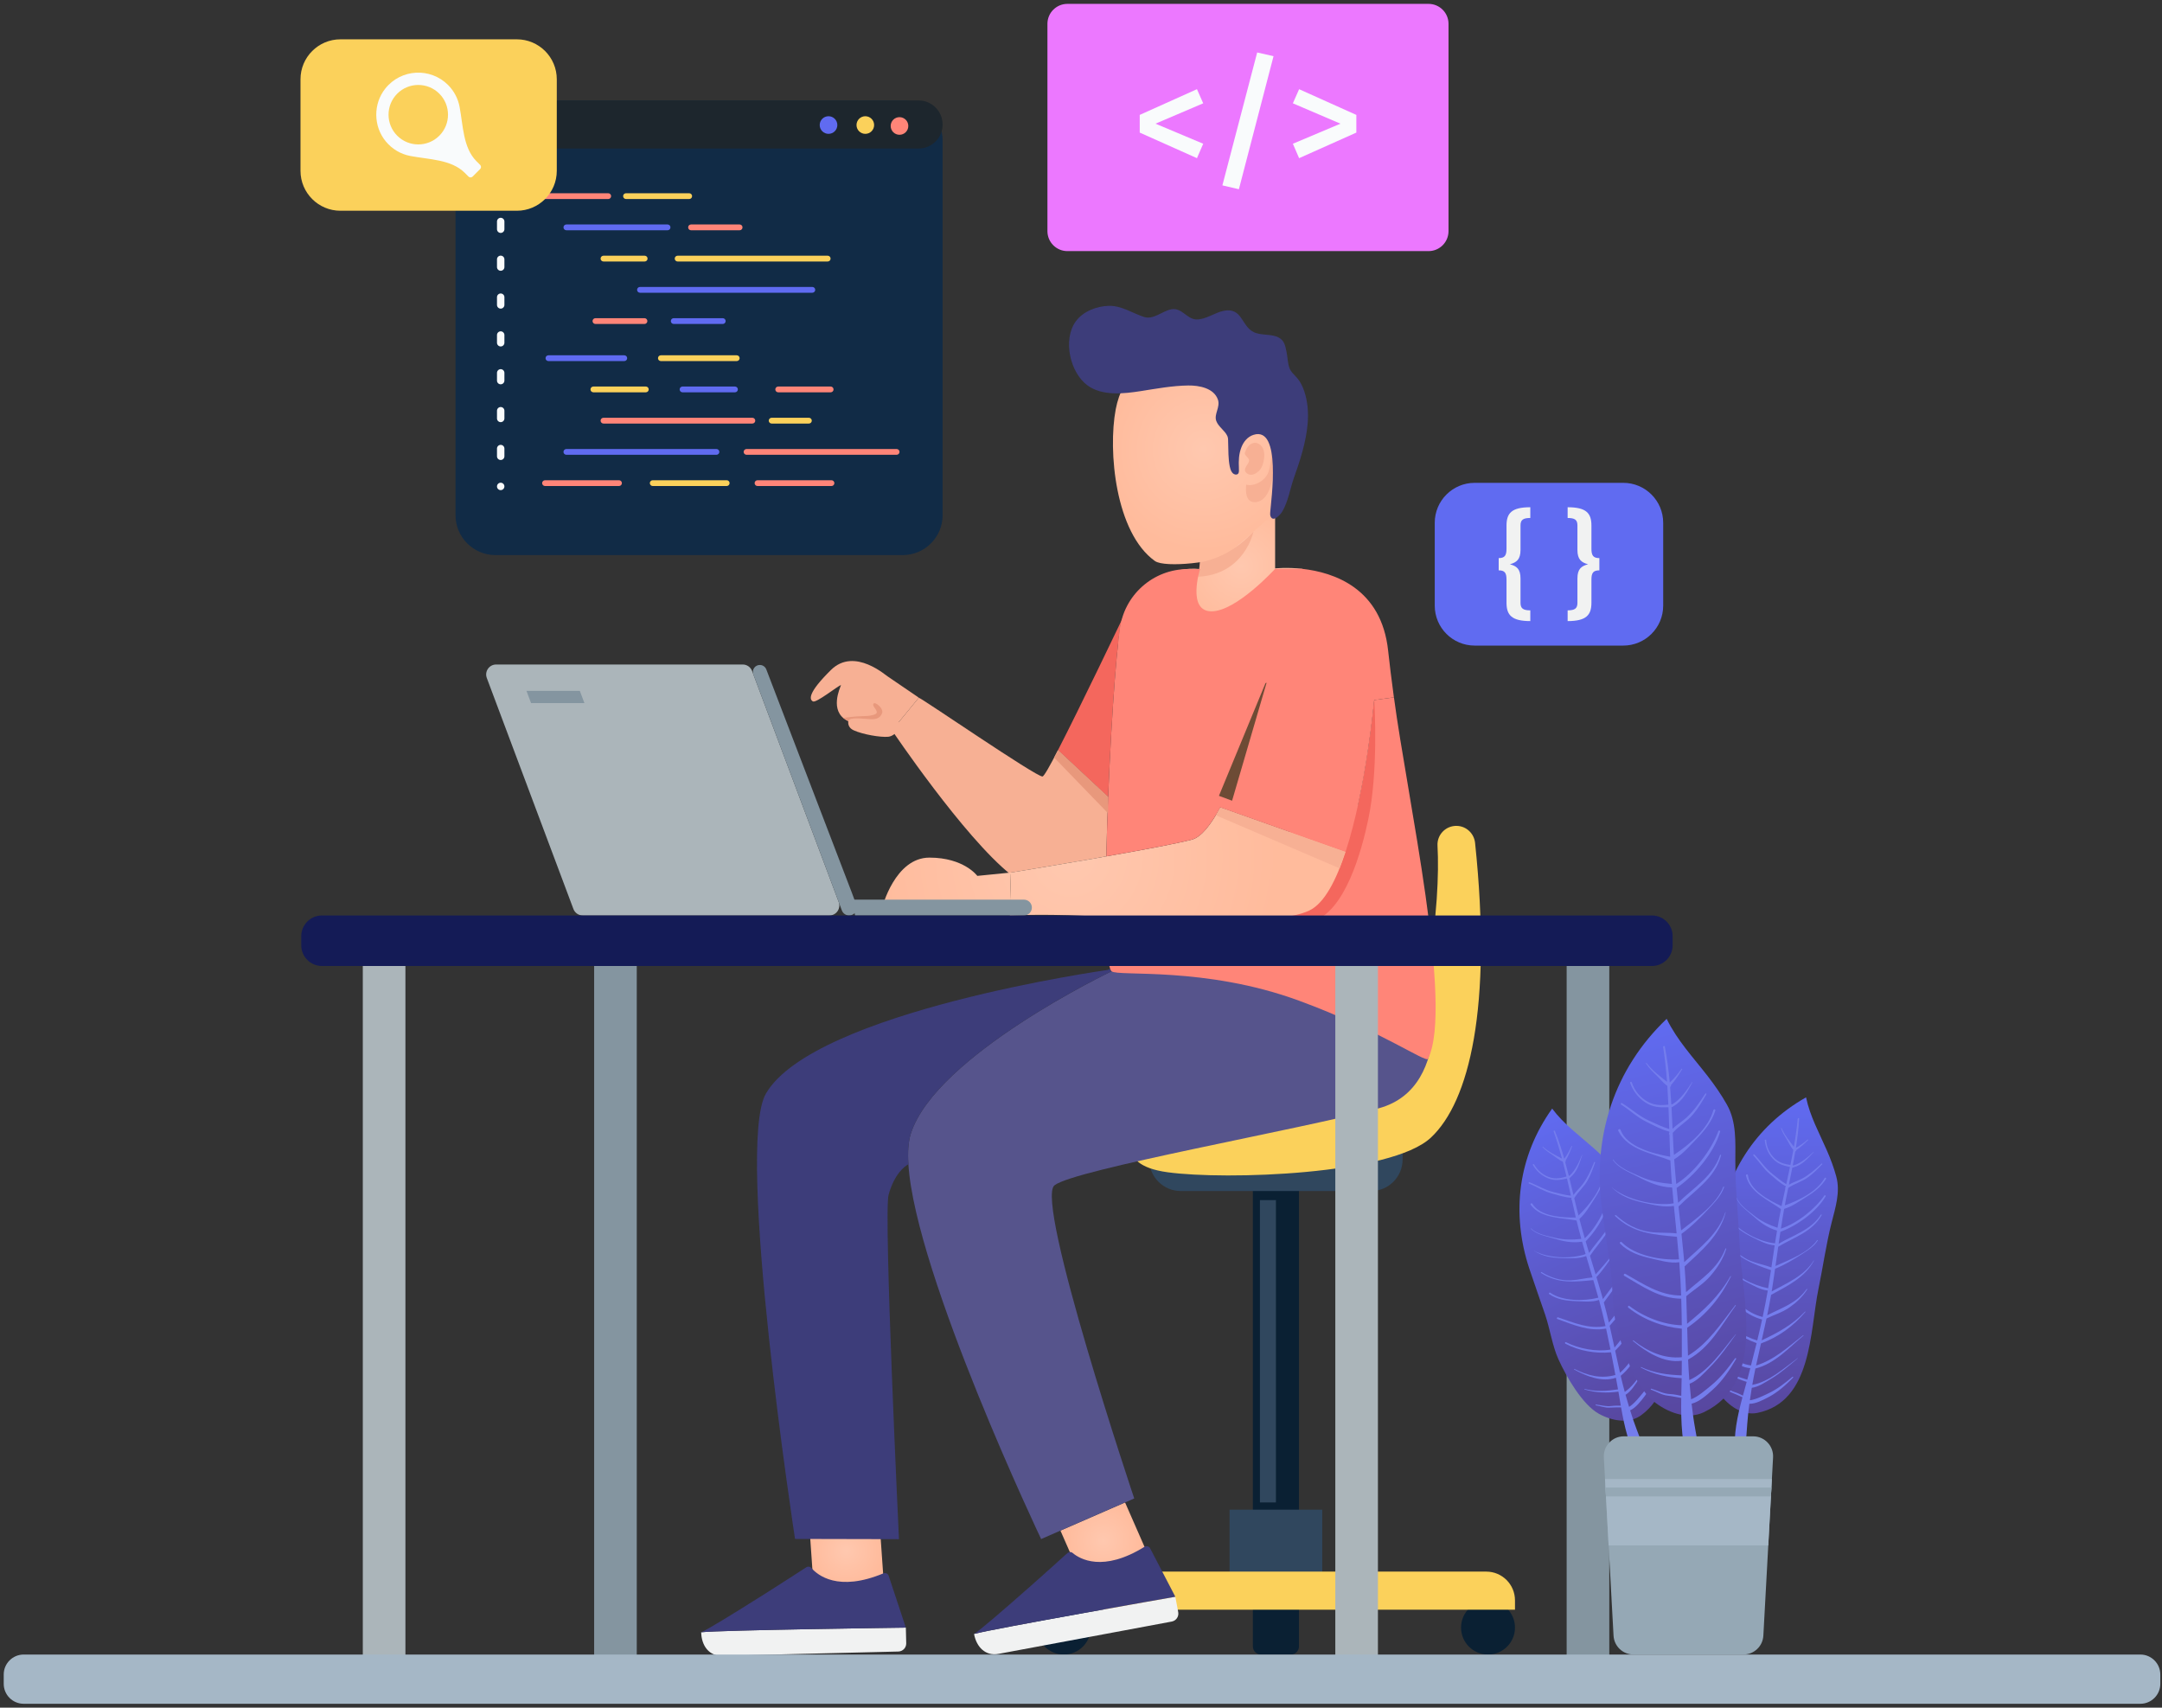 <svg viewBox="0 0 433 342" fill="none" xmlns="http://www.w3.org/2000/svg">
<rect x="0" y="0" width="433" height="342" fill="#333333" stroke="none"/>
<path d="M180.786 20.118H99.232C94.814 20.118 91.232 23.7 91.232 28.118V103.172C91.232 107.59 94.814 111.172 99.232 111.172H180.786C185.204 111.172 188.786 107.59 188.786 103.172V28.118C188.786 23.7 185.204 20.118 180.786 20.118Z" fill="#112B46"/>
<path d="M183.971 20.118H96.047C93.388 20.118 91.232 22.274 91.232 24.933C91.232 27.592 93.388 29.748 96.047 29.748H183.971C186.63 29.748 188.786 27.592 188.786 24.933C188.786 22.274 186.63 20.118 183.971 20.118Z" fill="#1D262D"/>
<path d="M167.699 25.042C167.699 26.017 166.909 26.807 165.934 26.807C164.959 26.807 164.169 26.017 164.169 25.042C164.169 24.067 164.959 23.277 165.934 23.277C166.909 23.277 167.699 24.067 167.699 25.042Z" fill="#606BF1"/>
<path d="M175.069 25.042C175.069 26.017 174.279 26.807 173.304 26.807C172.329 26.807 171.539 26.017 171.539 25.042C171.539 24.067 172.329 23.277 173.304 23.277C174.279 23.277 175.069 24.067 175.069 25.042Z" fill="#FBD15B"/>
<path d="M181.913 25.228C181.913 26.203 181.123 26.993 180.148 26.993C179.173 26.993 178.383 26.203 178.383 25.228C178.383 24.253 179.173 23.463 180.148 23.463C181.123 23.463 181.913 24.253 181.913 25.228Z" fill="#FF8578"/>
<path d="M121.815 38.7H109.159C108.838 38.7 108.578 38.96 108.578 39.281C108.578 39.601 108.838 39.861 109.159 39.861H121.815C122.135 39.861 122.395 39.601 122.395 39.281C122.395 38.96 122.135 38.7 121.815 38.7Z" fill="#FF8578"/>
<path d="M138.032 38.7H125.376C125.055 38.7 124.795 38.96 124.795 39.281C124.795 39.601 125.055 39.861 125.376 39.861H138.032C138.352 39.861 138.612 39.601 138.612 39.281C138.612 38.96 138.352 38.7 138.032 38.7Z" fill="#FBD15B"/>
<path d="M133.698 44.955H113.433C113.112 44.955 112.852 45.215 112.852 45.536C112.852 45.856 113.112 46.116 113.433 46.116H133.698C134.018 46.116 134.278 45.856 134.278 45.536C134.278 45.215 134.018 44.955 133.698 44.955Z" fill="#606BF1"/>
<path d="M148.131 44.955H138.401C138.08 44.955 137.82 45.215 137.82 45.536C137.82 45.856 138.08 46.116 138.401 46.116H148.131C148.451 46.116 148.711 45.856 148.711 45.536C148.711 45.215 148.451 44.955 148.131 44.955Z" fill="#FF8578"/>
<path d="M129.114 51.211H120.865C120.544 51.211 120.284 51.471 120.284 51.792C120.284 52.112 120.544 52.372 120.865 52.372H129.114C129.434 52.372 129.694 52.112 129.694 51.792C129.694 51.471 129.434 51.211 129.114 51.211Z" fill="#FBD15B"/>
<path d="M165.77 51.211H135.714C135.393 51.211 135.133 51.471 135.133 51.792C135.133 52.112 135.393 52.372 135.714 52.372H165.77C166.09 52.372 166.35 52.112 166.35 51.792C166.35 51.471 166.09 51.211 165.77 51.211Z" fill="#FBD15B"/>
<path d="M162.69 57.467H128.174C127.853 57.467 127.593 57.727 127.593 58.047C127.593 58.368 127.853 58.628 128.174 58.628H162.69C163.01 58.628 163.27 58.368 163.27 58.047C163.27 57.727 163.01 57.467 162.69 57.467Z" fill="#606BF1"/>
<path d="M129.073 63.723H119.254C118.933 63.723 118.673 63.983 118.673 64.304C118.673 64.624 118.933 64.884 119.254 64.884H129.073C129.393 64.884 129.653 64.624 129.653 64.304C129.653 63.983 129.393 63.723 129.073 63.723Z" fill="#FF8578"/>
<path d="M144.751 63.723H134.932C134.611 63.723 134.351 63.983 134.351 64.304C134.351 64.624 134.611 64.884 134.932 64.884H144.751C145.071 64.884 145.331 64.624 145.331 64.304C145.331 63.983 145.071 63.723 144.751 63.723Z" fill="#606BF1"/>
<path d="M123.971 96.178H109.159C108.838 96.178 108.578 96.438 108.578 96.758C108.578 97.079 108.838 97.339 109.159 97.339H123.971C124.291 97.339 124.551 97.079 124.551 96.758C124.551 96.438 124.291 96.178 123.971 96.178Z" fill="#FF8578"/>
<path d="M145.539 96.178H130.727C130.406 96.178 130.146 96.438 130.146 96.758C130.146 97.079 130.406 97.339 130.727 97.339H145.539C145.86 97.339 146.12 97.079 146.12 96.758C146.12 96.438 145.86 96.178 145.539 96.178Z" fill="#FBD15B"/>
<path d="M166.526 96.178H151.714C151.393 96.178 151.133 96.438 151.133 96.758C151.133 97.079 151.393 97.339 151.714 97.339H166.526C166.846 97.339 167.106 97.079 167.106 96.758C167.106 96.438 166.846 96.178 166.526 96.178Z" fill="#FF8578"/>
<path d="M143.489 89.923H113.433C113.112 89.923 112.852 90.183 112.852 90.504C112.852 90.824 113.112 91.084 113.433 91.084H143.489C143.809 91.084 144.069 90.824 144.069 90.504C144.069 90.183 143.809 89.923 143.489 89.923Z" fill="#606BF1"/>
<path d="M179.573 89.923H149.517C149.196 89.923 148.936 90.183 148.936 90.504C148.936 90.824 149.196 91.084 149.517 91.084H179.573C179.893 91.084 180.153 90.824 180.153 90.504C180.153 90.183 179.893 89.923 179.573 89.923Z" fill="#FF8578"/>
<path d="M150.682 83.667H120.865C120.544 83.667 120.284 83.927 120.284 84.248C120.284 84.568 120.544 84.828 120.865 84.828H150.682C151.002 84.828 151.262 84.568 151.262 84.248C151.262 83.927 151.002 83.667 150.682 83.667Z" fill="#FF8578"/>
<path d="M162.005 83.667H154.544C154.223 83.667 153.963 83.927 153.963 84.248C153.963 84.568 154.223 84.828 154.544 84.828H162.005C162.325 84.828 162.585 84.568 162.585 84.248C162.585 83.927 162.325 83.667 162.005 83.667Z" fill="#FBD15B"/>
<path d="M129.343 77.411H118.842C118.521 77.411 118.261 77.671 118.261 77.992C118.261 78.312 118.521 78.572 118.842 78.572H129.343C129.663 78.572 129.923 78.312 129.923 77.992C129.923 77.671 129.663 77.411 129.343 77.411Z" fill="#FBD15B"/>
<path d="M147.198 77.411H136.697C136.376 77.411 136.116 77.671 136.116 77.992C136.116 78.312 136.376 78.572 136.697 78.572H147.198C147.518 78.572 147.778 78.312 147.778 77.992C147.778 77.671 147.518 77.411 147.198 77.411Z" fill="#606BF1"/>
<path d="M166.36 77.411H155.859C155.538 77.411 155.278 77.671 155.278 77.992C155.278 78.312 155.538 78.572 155.859 78.572H166.36C166.68 78.572 166.94 78.312 166.94 77.992C166.94 77.671 166.68 77.411 166.36 77.411Z" fill="#FF8578"/>
<path d="M147.551 71.155H132.36C132.039 71.155 131.779 71.415 131.779 71.736C131.779 72.056 132.039 72.316 132.36 72.316H147.551C147.871 72.316 148.131 72.056 148.131 71.736C148.131 71.415 147.871 71.155 147.551 71.155Z" fill="#FBD15B"/>
<path d="M125.03 71.155H109.839C109.518 71.155 109.258 71.415 109.258 71.736C109.258 72.056 109.518 72.316 109.839 72.316H125.03C125.35 72.316 125.61 72.056 125.61 71.736C125.61 71.415 125.35 71.155 125.03 71.155Z" fill="#606BF1"/>
<path d="M99.535 38.329C99.535 38.739 99.868 39.072 100.278 39.072C100.688 39.072 101.021 38.739 101.021 38.329C101.021 37.918 100.688 37.585 100.278 37.585C99.868 37.585 99.535 37.918 99.535 38.329Z" fill="#F9FBFC"/>
<path d="M101.022 91.383C101.022 91.793 100.689 92.126 100.279 92.126V92.126C99.869 92.126 99.536 91.793 99.536 91.383V89.838C99.536 89.428 99.869 89.095 100.279 89.095V89.095C100.689 89.095 101.022 89.428 101.022 89.838V91.383ZM101.022 83.804C101.022 84.214 100.689 84.547 100.279 84.547V84.547C99.869 84.547 99.536 84.214 99.536 83.804V82.259C99.536 81.849 99.869 81.516 100.279 81.516V81.516C100.689 81.516 101.022 81.849 101.022 82.259V83.804ZM101.022 76.224C101.022 76.634 100.689 76.967 100.279 76.967V76.967C99.869 76.967 99.536 76.634 99.536 76.224V74.678C99.536 74.268 99.869 73.935 100.279 73.935V73.935C100.689 73.935 101.022 74.268 101.022 74.678V76.224ZM101.022 68.645C101.022 69.055 100.689 69.388 100.279 69.388V69.388C99.869 69.388 99.536 69.055 99.536 68.645V67.099C99.536 66.689 99.869 66.356 100.279 66.356V66.356C100.689 66.356 101.022 66.689 101.022 67.099V68.645ZM101.022 61.066C101.022 61.476 100.689 61.809 100.279 61.809V61.809C99.869 61.809 99.536 61.476 99.536 61.066V59.52C99.536 59.11 99.869 58.777 100.279 58.777V58.777C100.689 58.777 101.022 59.11 101.022 59.52V61.066ZM101.022 53.487C101.022 53.897 100.689 54.23 100.279 54.23V54.23C99.869 54.23 99.536 53.897 99.536 53.487V51.941C99.536 51.531 99.869 51.198 100.279 51.198V51.198C100.689 51.198 101.022 51.531 101.022 51.941V53.487ZM101.022 45.907C101.022 46.317 100.689 46.65 100.279 46.65V46.65C99.869 46.65 99.536 46.317 99.536 45.907V44.361C99.536 43.951 99.869 43.618 100.279 43.618V43.618C100.689 43.618 101.022 43.951 101.022 44.361V45.907Z" fill="#F9FBFC"/>
<path d="M99.535 97.418C99.535 97.828 99.868 98.161 100.278 98.161C100.688 98.161 101.021 97.828 101.021 97.418C101.021 97.007 100.688 96.674 100.278 96.674C99.868 96.674 99.535 97.007 99.535 97.418Z" fill="#F9FBFC"/>
<path d="M286.106 0.775H213.776C211.567 0.775 209.776 2.566 209.776 4.775V46.29C209.776 48.499 211.567 50.29 213.776 50.29H286.106C288.315 50.29 290.106 48.499 290.106 46.29V4.775C290.106 2.566 288.315 0.775 286.106 0.775Z" fill="#EC78FF"/>
<path d="M240.975 20.69L231.418 24.769L240.975 28.788L239.724 31.676L228.262 26.555V23.012L239.724 17.861L240.975 20.69Z" fill="#F9FBFC"/>
<path d="M255.059 11.253L248.122 37.899L244.817 37.125L251.784 10.509L255.059 11.253Z" fill="#F9FBFC"/>
<path d="M271.646 23.013V26.556L260.183 31.677L258.933 28.789L268.46 24.77L258.933 20.691L260.183 17.863L271.646 23.013Z" fill="#F9FBFC"/>
<path d="M325.101 96.7H295.347C290.929 96.7 287.347 100.282 287.347 104.7V121.296C287.347 125.714 290.929 129.296 295.347 129.296H325.101C329.519 129.296 333.101 125.714 333.101 121.296V104.7C333.101 100.282 329.519 96.7 325.101 96.7Z" fill="#606BF1"/>
<path d="M306.486 103.737C305.014 103.737 304.524 104.134 304.524 105.232V110.138C304.524 112.054 303.73 112.638 302.398 113.012C303.73 113.362 304.524 113.946 304.524 115.838V120.744C304.524 121.842 305.038 122.239 306.486 122.239V124.388C302.772 124.388 301.72 123.197 301.72 120.72V116.071C301.72 114.739 301.37 114.226 300.155 114.226V111.773C301.37 111.773 301.72 111.236 301.72 109.904V105.255C301.72 102.755 302.772 101.587 306.486 101.587V103.737Z" fill="#F1F2F2"/>
<path d="M318.728 105.256V109.905C318.728 111.237 319.078 111.774 320.317 111.774V114.227C319.079 114.227 318.728 114.741 318.728 116.072V120.721C318.728 123.197 317.677 124.389 313.962 124.389V122.24C315.41 122.24 315.924 121.843 315.924 120.745V115.839C315.924 113.947 316.718 113.363 318.05 113.013C316.718 112.639 315.924 112.055 315.924 110.139V105.233C315.924 104.135 315.434 103.738 313.962 103.738V101.589C317.677 101.588 318.728 102.756 318.728 105.256Z" fill="#F1F2F2"/>
<path d="M103.512 7.876H68.183C63.765 7.876 60.183 11.458 60.183 15.876V34.208C60.183 38.626 63.765 42.208 68.183 42.208H103.512C107.93 42.208 111.512 38.626 111.512 34.208V15.876C111.512 11.458 107.93 7.876 103.512 7.876Z" fill="#FBD15B"/>
<path d="M77.171 17.731C74.72 20.798 74.758 25.28 77.255 28.31C78.572 29.908 80.324 30.883 82.173 31.237C85.919 31.955 90.386 31.919 93.083 34.616L93.831 35.365C94.058 35.592 94.427 35.592 94.654 35.365L96.168 33.852C96.395 33.625 96.395 33.256 96.168 33.029L95.419 32.28C92.723 29.583 92.758 25.117 92.04 21.371C91.734 19.773 90.964 18.247 89.729 17.012C86.219 13.502 80.359 13.742 77.171 17.731ZM87.984 27.182C85.661 29.505 81.882 29.504 79.559 27.182C77.236 24.859 77.236 21.08 79.559 18.757C81.882 16.434 85.661 16.434 87.984 18.757C90.306 21.079 90.307 24.859 87.984 27.182Z" fill="#F9FBFC"/>
<path d="M260.826 113.922C260.714 115.056 259.164 126.895 246.99 126.895C234.208 126.895 236.349 114.241 236.349 114.241L236.333 114.161C237.579 113.905 238.921 113.809 240.343 113.969V107.977L254.85 99.861H255.377V113.841C255.377 113.841 257.678 113.57 260.826 113.922Z" fill="url(#paint0_radial_1009_927)"/>
<path d="M253.78 73.117C255.837 75.203 257.392 77.903 258.14 81.202C259.534 87.348 258.222 93.851 256.439 99.774C256.134 100.787 255.788 101.809 255.162 102.662C254.715 103.27 254.141 103.772 253.571 104.267C250.99 106.514 248.411 108.762 245.836 111.016C244.091 112.544 233.347 113.817 231.296 112.351C223.394 106.701 221.874 90.333 223.456 81.965C226.08 68.082 243.923 63.118 253.78 73.117Z" fill="url(#paint1_radial_1009_927)"/>
<path d="M249.342 90.883C249.447 89.547 250.821 88.083 252.2 88.95C253.628 89.848 253.292 92.221 252.7 93.527C252.236 94.551 250.684 95.672 249.633 94.72C248.752 93.922 250.121 92.98 250.166 92.252C250.206 91.596 248.894 91.126 249.431 90.424" fill="#F7B094"/>
<path d="M249.595 97.061C251.035 97.493 253.474 96.395 254.092 94.389C254.709 92.383 254.643 90.093 254.643 90.093C254.643 90.093 255.368 91.909 254.995 94.83C254.622 97.752 253.598 100.535 251.305 100.571C249.012 100.608 249.595 97.061 249.595 97.061Z" fill="#F7B094"/>
<path d="M247.828 94.982C247.781 95.005 247.728 95.022 247.667 95.031C246.775 95.156 246.42 94.077 246.287 93.401C245.978 91.824 246.027 90.228 245.971 88.633C245.958 88.233 245.99 87.735 245.826 87.359C245.325 86.212 243.99 85.466 243.583 84.282C243.109 82.904 244.447 81.529 243.916 80.02C243.103 77.709 240.136 77.178 237.99 77.203C234.769 77.241 231.63 77.838 228.452 78.331C225.097 78.852 220.809 79.346 217.853 77.224C214.29 74.667 212.802 68.002 215.461 64.353C216.91 62.364 219.659 61.305 222.067 61.25C224.62 61.192 226.777 62.713 229.118 63.479C230.983 64.089 232.787 62.305 234.53 61.956C236.721 61.518 237.652 63.91 239.59 63.976C241.473 64.04 243.321 62.569 245.152 62.234C248.802 61.568 248.587 65.234 251.037 66.486C252.559 67.264 254.526 66.793 256.066 67.584C257.236 68.185 257.4 69.241 257.655 70.437C257.875 71.471 257.888 72.665 258.228 73.648C258.534 74.532 259.277 75.09 259.856 75.782C260.488 76.536 260.891 77.417 261.212 78.363C261.922 80.46 262.08 82.723 261.886 84.919C261.56 88.606 260.374 92.234 259.143 95.706C258.344 97.959 258.047 100.305 256.818 102.437C256.488 103.01 255.022 104.683 254.477 103.437C254.36 103.17 254.378 102.866 254.399 102.575C254.561 100.253 256.723 85.288 251.055 87.086C249.865 87.463 249.067 88.453 248.623 89.583C248.093 90.934 248.055 92.295 248.123 93.723C248.133 93.927 248.138 94.132 248.13 94.336C248.12 94.601 248.054 94.869 247.828 94.982Z" fill="#3D3D7A"/>
<path d="M240.343 112.599C246.789 111.563 251.042 106.471 251.042 106.471C251.042 106.471 249.303 115.053 239.956 115.507L240.343 112.599Z" fill="#F7B094"/>
<path d="M250.924 229.57H260.151V318.095C260.151 318.993 259.423 319.721 258.525 319.721H252.55C251.652 319.721 250.924 318.993 250.924 318.095V229.57Z" fill="#0A2033"/>
<path d="M230.166 230.836H280.908V232.221C280.908 235.708 278.081 238.535 274.594 238.535H236.48C232.993 238.535 230.166 235.708 230.166 232.221V230.836Z" fill="#30475E"/>
<path d="M250.924 309.225H260.151V329.739C260.151 330.637 259.423 331.365 258.525 331.365H252.55C251.652 331.365 250.924 330.637 250.924 329.739V309.225Z" fill="#0A2033"/>
<path d="M207.657 325.965C207.657 328.947 210.075 331.365 213.057 331.365C216.039 331.365 218.457 328.947 218.457 325.965C218.457 322.983 216.039 320.565 213.057 320.565C210.075 320.565 207.657 322.983 207.657 325.965Z" fill="#0A2033"/>
<path d="M292.617 325.965C292.617 328.947 295.035 331.365 298.017 331.365C300.999 331.365 303.417 328.947 303.417 325.965C303.417 322.983 300.999 320.565 298.017 320.565C295.034 320.565 292.617 322.983 292.617 325.965Z" fill="#0A2033"/>
<path d="M246.256 318.57H264.818V302.35H246.256V318.57Z" fill="#30475E"/>
<path d="M207.657 322.387H303.417V320.505C303.417 317.329 300.842 314.754 297.666 314.754H213.409C210.233 314.754 207.658 317.329 207.658 320.505V322.387H207.657Z" fill="#FBD15B"/>
<path d="M255.537 240.354H252.336V300.902H255.537V240.354Z" fill="#30475E"/>
<path d="M291.786 165.403C289.572 165.334 287.772 167.166 287.9 169.377C288.534 180.367 286.204 207.177 275.968 216.325C263.452 227.509 227.979 225.986 227.979 225.986C227.979 225.986 222.121 233.176 233.837 234.773C245.554 236.371 278.573 235.306 286.562 227.85C294.295 220.633 298.885 201.724 295.426 168.812C295.227 166.924 293.683 165.462 291.786 165.403Z" fill="#FBD15B"/>
<path d="M225.324 300.903L229.542 310.521L216.617 316.193L212.383 306.543L225.324 300.903Z" fill="url(#paint2_radial_1009_927)"/>
<path d="M286.277 193.999C285.478 195.597 228.048 194.031 222.624 194.526C222.624 194.526 187.474 211.302 182.425 227.008C181.914 228.59 181.77 230.683 181.93 233.175C183.336 255.287 208.516 308.236 208.516 308.236L212.382 306.542L225.324 300.902L227.161 300.103C227.161 300.103 207.19 240.588 211.184 237.393C215.178 234.198 260.442 226.209 276.147 221.959C291.869 217.694 286.277 193.999 286.277 193.999Z" fill="#56548C"/>
<path d="M176.048 303.377L177.057 317.827H162.949L161.94 303.345L176.048 303.377Z" fill="url(#paint3_radial_1009_927)"/>
<path d="M222.337 194.031L221.826 194.255C221.826 194.255 162.982 202.515 153.396 219.02C147.165 229.757 159.226 308.209 159.226 308.209L180.044 308.257C180.044 308.257 176.93 242.906 177.969 239.263C179.135 235.109 181.132 233.607 181.931 233.176C181.771 230.684 181.915 228.59 182.426 227.009C187.475 211.303 222.625 194.527 222.625 194.527C222.512 194.447 222.416 194.271 222.337 194.031Z" fill="#3D3D7A"/>
<path d="M279.173 139.661L275.227 140.204C275.227 140.204 274.268 150.845 271.92 161.486L222.758 180.147L222.087 183.71C221.879 183.694 221.672 183.678 221.48 183.662C221.496 184.397 221.496 185.116 221.528 185.787C221.64 189.893 221.911 192.849 222.343 194.031C222.423 194.271 222.519 194.446 222.631 194.526C223.967 195.615 241.354 193.505 260.152 200.407C276.455 206.393 285.592 212.932 286.015 212.053C291.136 201.402 281.809 159.601 279.173 139.661Z" fill="#FF8578"/>
<path d="M274.044 164.042C272.734 170.337 269.347 182.863 262.7 184.541C254.024 186.746 237.248 186.634 221.527 185.787C221.495 185.116 221.495 184.397 221.479 183.662C221.671 183.678 221.878 183.694 222.086 183.71L222.757 180.147L271.919 161.486C274.268 150.845 275.226 140.204 275.226 140.204C275.226 140.204 275.226 140.268 275.242 140.38C275.338 142.026 276.009 154.743 274.044 164.042Z" fill="#F4675D"/>
<path d="M224.765 123.956C223.886 125.554 222.624 142.649 221.937 159.617L211.887 150.238C216.153 141.978 224.765 123.956 224.765 123.956Z" fill="#F4675D"/>
<path d="M218.742 172.015C210.258 173.485 202.461 174.747 202.461 174.747L202.445 175.162C193.002 167.621 178.639 146.259 178.639 146.259C178.639 146.259 182.937 141.098 184.007 139.74C184.167 139.532 207.589 155.653 208.788 155.509C209.092 155.477 210.29 153.368 211.888 150.237L221.938 159.616C221.778 163.658 221.65 167.684 221.57 171.503C220.627 171.679 219.684 171.839 218.742 172.015Z" fill="#F7B094"/>
<path d="M202.461 174.747L202.253 181.745H176.69C176.69 181.745 179.23 171.759 186.149 171.759C193.067 171.759 195.735 175.418 195.735 175.418L202.461 174.747Z" fill="url(#paint4_radial_1009_927)"/>
<path d="M183.816 139.581L184.008 139.741C182.937 141.099 178.64 146.26 178.64 146.26L175.972 144.375C175.972 144.375 173.032 146.165 169.613 144.295C166.05 142.362 168.255 137.746 168.438 137.199C167.747 137.394 163.478 140.844 162.807 140.477C162.136 140.109 161.641 138.895 166.418 134.182C171.179 129.469 177.666 135.524 177.858 135.524L183.816 139.581Z" fill="#F7B094"/>
<path d="M170.168 143.493C170.168 143.493 169.138 145.422 170.969 146.26C172.8 147.098 176.363 147.703 177.893 147.556C179.423 147.409 180.64 145.267 180.64 145.267L176.005 140.918H172.3L170.168 143.493Z" fill="#F7B094"/>
<path d="M169.893 144.44C170.168 143.493 172.799 143.998 174.431 144.037C175.633 144.066 176.291 143.751 176.663 142.835C177.035 141.92 175.29 140.46 174.946 140.918C174.603 141.376 175.576 142.02 175.604 142.628C175.633 143.236 173.887 143.436 172.543 143.436C171.198 143.436 168.878 143.786 168.878 143.786L169.893 144.44Z" fill="#E8987C"/>
<path d="M269.421 170.561L244.385 161.694C242.564 165.097 240.614 167.654 238.681 168.165C235.757 168.932 228.695 170.258 221.569 171.504C220.626 171.68 219.684 171.839 218.741 172.015C210.257 173.485 202.46 174.747 202.46 174.747L202.444 175.162V175.434L202.252 181.745V183.346C202.252 183.346 210.752 182.911 221.473 183.662C236.476 184.732 255.824 185.372 262.231 182.352C265.235 180.93 267.631 176.265 269.517 170.513C269.485 170.529 269.453 170.545 269.421 170.561Z" fill="url(#paint5_radial_1009_927)"/>
<path d="M244.385 161.694L269.421 170.561L268.288 173.906L243.508 163.277L244.385 161.694Z" fill="#F7B094"/>
<path d="M244.385 161.694C242.564 165.097 240.614 167.654 238.681 168.165C235.757 168.932 228.695 170.258 221.569 171.504C221.649 167.685 221.777 163.659 221.937 159.617C222.624 142.649 223.886 125.554 224.765 123.956C226.203 121.288 230.133 115.488 236.332 114.162L236.348 114.242C236.348 114.242 234.207 126.896 246.989 126.896C259.164 126.896 260.713 115.057 260.825 113.923C267.088 114.626 276.69 117.758 278.016 130.348C278.288 132.84 278.671 136.036 279.166 139.663L275.22 140.206C275.22 140.206 273.622 157.941 269.516 170.515C269.484 170.531 269.452 170.547 269.42 170.563L244.385 161.694Z" fill="#FF8578"/>
<path d="M244.126 159.386L254.123 135.186L246.758 160.364L244.126 159.386Z" fill="#6D4B35"/>
<path d="M260.826 113.922H255.378C255.378 113.922 247.625 122.435 242.641 122.435C237.657 122.435 240.344 113.97 240.344 113.97H237.913C230.928 113.97 225.05 119.215 224.26 126.156C224.169 126.951 224.087 127.705 224.016 128.387C223.483 133.537 244.346 137.285 244.346 137.285L255.088 136.684L261.611 123.956L262.911 118.744L260.826 113.922Z" fill="#FF8578"/>
<path d="M195.083 327.263C195.568 329.866 197.372 331.717 199.976 331.231L234.677 324.759C235.555 324.595 236.134 323.751 235.97 322.873L235.396 319.794C235.396 319.794 198.901 326.18 195.066 327.244L195.083 327.263Z" fill="#F1F2F2"/>
<path d="M205.407 318.526C205.769 318.212 206.117 317.9 206.479 317.586C207.175 316.963 207.86 316.357 208.519 315.769C208.867 315.458 209.215 315.146 209.538 314.854C210.172 314.286 210.769 313.754 211.304 313.277C211.689 312.93 212.048 312.601 212.371 312.309C212.964 311.777 213.449 311.343 213.788 311.039C214.082 310.776 214.518 310.763 214.821 311.017C216.248 312.216 220.858 314.959 229.209 309.791C229.605 309.546 230.13 309.674 230.345 310.087L235.395 319.792C235.395 319.792 198.9 326.178 195.065 327.242C196.326 326.458 200.985 322.427 205.407 318.526Z" fill="#3D3D7A"/>
<path d="M140.432 326.923C140.497 329.57 141.983 331.684 144.63 331.62L179.919 330.759C180.812 330.737 181.518 329.996 181.496 329.103L181.42 325.972C181.42 325.972 144.373 326.463 140.418 326.901L140.432 326.923Z" fill="#F1F2F2"/>
<path d="M152.016 319.942C152.424 319.689 152.817 319.438 153.224 319.185C154.01 318.681 154.783 318.191 155.527 317.717C155.92 317.465 156.313 317.213 156.679 316.976C157.395 316.516 158.069 316.086 158.673 315.701C159.108 315.419 159.515 315.153 159.881 314.916C160.551 314.486 161.099 314.134 161.482 313.888C161.814 313.675 162.247 313.732 162.505 314.031C163.722 315.442 167.837 318.884 176.905 315.113C177.335 314.934 177.833 315.144 177.98 315.587L181.419 325.973C181.419 325.973 144.372 326.464 140.417 326.902C141.787 326.326 147.029 323.088 152.016 319.942Z" fill="#3D3D7A"/>
<path d="M116.715 183.346C115.881 183.346 115.135 182.829 114.842 182.048L97.496 135.785C97.006 134.478 97.972 133.083 99.369 133.083H148.75C149.584 133.083 150.33 133.6 150.623 134.381L167.97 180.644C168.46 181.951 167.493 183.346 166.097 183.346H116.715Z" fill="#ABB5BA"/>
<path d="M171.521 181.248C171.898 182.265 171.146 183.346 170.062 183.346V183.346C169.413 183.346 168.832 182.944 168.604 182.336L150.875 135.054C150.525 134.12 151.242 133.132 152.239 133.177V133.177C152.791 133.201 153.277 133.551 153.475 134.068L170.58 178.713L171.521 181.248Z" fill="#8495A0"/>
<path d="M171.259 183.346H205.079C205.973 183.346 206.69 182.607 206.662 181.714V181.714C206.637 180.858 205.936 180.177 205.08 180.177C198.262 180.177 171.052 180.177 170.534 180.177" fill="#8495A0"/>
<path d="M322.302 192.932H313.766V333.166H322.302V192.932Z" fill="#8495A0"/>
<path d="M275.968 192.932H267.432V333.166H275.968V192.932Z" fill="#ABB5BA"/>
<path d="M127.529 192.932H118.993V333.166H127.529V192.932Z" fill="#8495A0"/>
<path d="M81.196 192.932H72.66V333.166H81.196V192.932Z" fill="#ABB5BA"/>
<path d="M330.844 193.465H64.483C62.192 193.465 60.334 191.607 60.334 189.316V187.495C60.334 185.203 62.192 183.346 64.483 183.346H330.843C333.135 183.346 334.992 185.204 334.992 187.495V189.316C334.993 191.608 333.135 193.465 330.844 193.465Z" fill="#141B56"/>
<path d="M105.441 138.366L106.359 140.813H117.047L116.129 138.366H105.441Z" fill="#8495A0"/>
<path d="M211.888 150.238L211.121 151.72L221.937 162.899V159.617L211.888 150.238Z" fill="#E8987C"/>
<path d="M428.661 331.363H4.745C2.536 331.363 0.745 333.154 0.745 335.363V337.225C0.745 339.434 2.536 341.225 4.745 341.225H428.661C430.87 341.225 432.661 339.434 432.661 337.225V335.363C432.661 333.154 430.87 331.363 428.661 331.363Z" fill="#A5B7C6"/>
<path d="M364.183 258.215C362.467 266.54 362.984 280.721 351.97 282.967C349.004 283.572 346.139 281.516 344.415 279.16C342.159 276.077 341.619 269.551 341.659 265.819C341.69 262.861 342.699 259.562 343.024 256.578C343.375 253.355 343.66 250.125 344.036 246.904C345.391 235.296 351.455 225.567 361.712 219.772C362.506 223.582 364.316 226.807 365.911 230.466C366.638 232.134 367.295 233.893 367.768 235.641C368.607 238.736 367.592 241.865 366.839 244.829C365.727 249.213 365.097 253.781 364.183 258.215Z" fill="url(#paint6_linear_1009_927)"/>
<path d="M350.107 283.247C350.185 282.549 350.271 281.85 350.363 281.152C351.679 281.149 353.049 280.401 354.154 279.828C356.07 278.835 357.623 277.411 359.129 275.889C359.209 275.808 359.074 275.677 358.988 275.749C357.487 277.01 355.931 278.231 354.144 279.064C353.148 279.528 351.692 280.287 350.464 280.434C350.58 279.601 350.708 278.769 350.846 277.939C352.216 277.771 353.471 276.871 354.632 276.183C356.604 275.013 358.3 273.499 360.058 272.041C360.078 272.024 360.054 271.994 360.033 272.009C357.343 273.962 354.347 276.742 350.946 277.351C351.126 276.311 351.317 275.274 351.535 274.243C351.546 274.189 351.558 274.136 351.57 274.082C355.507 273.086 358.171 269.998 361.185 267.502C361.234 267.462 361.182 267.378 361.13 267.418C358.161 269.723 355.372 272.355 351.702 273.473C352.02 271.999 352.351 270.529 352.684 269.061C356.247 267.747 359.092 265.66 361.581 262.753C361.623 262.704 361.554 262.636 361.509 262.683C358.932 265.365 356.094 266.906 352.826 268.432C353.155 266.979 353.482 265.525 353.791 264.068C355.332 263.31 356.953 262.849 358.377 261.852C359.781 260.869 361.041 259.697 361.945 258.234C361.993 258.157 361.878 258.084 361.827 258.158C359.834 261.023 356.829 261.915 353.925 263.422C354.208 262.064 354.472 260.701 354.708 259.331C357.944 257.549 361.461 255.897 363.295 252.482C363.313 252.448 363.266 252.415 363.245 252.448C361.302 255.586 357.906 256.937 354.823 258.645C354.863 258.401 354.908 258.158 354.946 257.913C355.144 256.642 355.33 255.37 355.512 254.098C357.372 253.353 359.144 252.302 360.818 251.212C362.006 250.439 363.275 249.672 364.052 248.457C364.101 248.381 363.989 248.302 363.937 248.376C362.201 250.863 358.4 252.3 355.592 253.545C355.775 252.26 355.955 250.974 356.138 249.689C359.254 247.804 362.919 246.761 364.836 243.363C364.893 243.262 364.745 243.169 364.682 243.268C362.696 246.371 359.201 247.328 356.223 249.089C356.338 248.293 356.454 247.497 356.574 246.702C359.938 245.465 363.85 242.649 365.624 239.607C365.722 239.44 365.479 239.284 365.37 239.445C363.56 242.114 359.925 245.014 356.672 246.07C356.871 244.781 357.079 243.494 357.308 242.209C357.331 242.174 357.348 242.136 357.358 242.095C358.868 241.65 360.362 240.585 361.665 239.781C363.237 238.811 364.738 237.684 365.716 236.09C365.824 235.914 365.538 235.751 365.436 235.932C363.941 238.599 360.395 240.387 357.459 241.405C357.546 240.937 357.63 240.468 357.723 240C357.862 239.3 358.004 238.601 358.147 237.902C359.349 237.072 360.875 236.674 362.082 235.798C363.131 235.036 364.047 234.118 364.946 233.188C365.036 233.096 364.903 232.953 364.808 233.042C363.59 234.187 362.337 235.285 360.855 236.079C360.026 236.523 359.081 236.776 358.278 237.262C358.513 236.119 358.747 234.976 358.97 233.832C358.984 233.829 358.998 233.825 359.013 233.823C359.027 233.826 359.042 233.829 359.056 233.832C359.139 233.848 359.205 233.819 359.254 233.771C360.888 233.359 362.139 231.951 363.237 230.752C363.263 230.723 363.223 230.682 363.195 230.709C362.042 231.775 360.733 232.954 359.189 233.412C359.183 233.411 359.179 233.407 359.173 233.406C359.133 233.4 359.095 233.394 359.056 233.387C359.235 232.456 359.405 231.522 359.561 230.587C359.679 230.566 359.782 230.465 359.754 230.347C360.62 229.765 361.408 229.024 362.147 228.298C362.202 228.244 362.124 228.158 362.065 228.209C361.297 228.871 360.539 229.417 359.674 229.896C359.979 227.964 360.216 226.022 360.324 224.06C360.334 223.878 360.059 223.876 360.043 224.055C359.872 225.943 359.598 227.813 359.273 229.674C358.371 228.491 357.368 227.273 356.817 225.919C356.788 225.849 356.677 225.877 356.701 225.953C356.971 226.794 357.435 227.529 357.896 228.277C358.308 228.946 358.637 229.725 359.162 230.319C358.981 231.318 358.784 232.315 358.579 233.31C357.483 233.134 356.477 232.926 355.572 232.133C354.464 231.162 353.834 229.84 353.724 228.376C353.711 228.196 353.426 228.197 353.443 228.377C353.568 229.74 354.11 231.021 355.042 232.037C356.022 233.106 357.173 233.446 358.493 233.72C358.253 234.869 358.005 236.017 357.752 237.164C356.756 236.567 355.831 235.786 354.934 235.071C353.486 233.917 352.631 232.528 351.374 231.228C351.248 231.098 351.043 231.286 351.167 231.418C352.345 232.671 353.142 234.027 354.482 235.152C355.447 235.962 356.511 236.977 357.662 237.576C357.649 237.637 357.635 237.697 357.622 237.758C357.61 237.77 357.596 237.779 357.584 237.791C357.496 237.877 357.506 237.976 357.559 238.048C357.317 239.147 357.076 240.246 356.844 241.347C356.83 241.416 356.817 241.485 356.803 241.554C354.241 240.381 350.413 238.344 350.074 235.372C350.042 235.089 349.62 235.168 349.685 235.457C350.443 238.82 354.139 240.311 356.686 242.145C356.435 243.39 356.205 244.639 355.993 245.89C354.339 245.321 352.765 244.617 351.376 243.512C350.112 242.507 348.325 241.295 347.756 239.739C347.738 239.69 347.666 239.722 347.682 239.77C348.209 241.317 349.812 242.381 350.979 243.436C352.46 244.776 353.975 245.913 355.878 246.449C355.864 246.504 355.86 246.561 355.873 246.616C355.743 247.41 355.617 248.204 355.495 248.999C352.384 248.76 348.031 246.397 346.441 244.044C346.434 244.033 346.419 244.045 346.425 244.056C347.509 245.851 349.149 246.901 350.997 247.812C352.378 248.492 353.869 249.297 355.431 249.413C355.208 250.885 354.992 252.359 354.772 253.832C353.422 253.329 351.992 253.088 350.657 252.553C348.671 251.758 347.155 250.331 345.986 248.576C345.916 248.47 345.739 248.559 345.808 248.67C347.962 252.094 351.06 253.099 354.69 254.381C354.509 255.589 354.32 256.797 354.12 258.002C351.149 257.433 347.307 255.62 345.804 253.039C345.694 252.849 345.392 253.007 345.502 253.198C346.452 254.851 348.088 255.897 349.756 256.74C350.958 257.347 352.613 258.353 354.045 258.461C354.038 258.501 354.032 258.54 354.026 258.58C353.732 260.315 353.389 262.041 353.019 263.762C349.7 262.928 347.555 260.469 345.143 258.169C344.975 258.009 344.713 258.253 344.88 258.417C347.337 260.835 349.496 263.373 352.91 264.267C352.604 265.667 352.278 267.063 351.94 268.456C349.114 267.665 346.316 265.66 344.488 263.356C344.358 263.193 344.131 263.414 344.254 263.576C346.154 266.076 348.893 267.962 351.81 268.996C351.443 270.491 351.064 271.982 350.68 273.472C347.776 273.03 345.539 271.212 343.751 268.915C343.709 268.862 343.616 268.932 343.656 268.987C345.245 271.198 347.648 273.75 350.54 274.018C350.417 274.494 350.294 274.969 350.172 275.445C350.098 275.732 350.02 276.023 349.941 276.316C347.751 275.671 345.719 274.885 343.912 273.41C343.861 273.369 343.804 273.447 343.851 273.49C345.568 275.036 347.624 276.078 349.821 276.754C349.577 277.649 349.32 278.569 349.066 279.507C348.523 279.254 347.997 278.977 347.403 278.799C346.314 278.472 345.609 277.782 344.661 277.212C344.574 277.16 344.476 277.283 344.563 277.34C345.395 277.883 345.98 278.582 346.93 278.94C347.633 279.205 348.296 279.543 348.975 279.844C347.977 283.564 347.094 287.518 347.573 291.089C347.679 291.881 349.008 292.091 349.213 291.248C349.844 288.658 349.811 285.893 350.107 283.247Z" fill="#747DED"/>
<path d="M329.328 255.831C331.286 264.103 337.74 276.74 328.703 283.425C326.269 285.225 322.805 284.57 320.247 283.162C316.901 281.32 313.657 275.631 312.118 272.231C310.898 269.536 310.42 266.119 309.455 263.278C308.412 260.208 307.308 257.159 306.289 254.081C302.618 242.986 304.009 231.607 310.863 222.024C313.191 225.143 316.193 227.303 319.183 229.947C320.546 231.152 321.884 232.47 323.051 233.855C325.118 236.307 325.518 239.571 326.087 242.576C326.929 247.019 328.286 251.427 329.328 255.831Z" fill="url(#paint7_linear_1009_927)"/>
<path d="M327.132 284.466C326.908 283.8 326.692 283.13 326.48 282.459C327.672 281.9 328.598 280.644 329.358 279.659C330.676 277.95 331.483 276.004 332.205 273.988C332.243 273.881 332.065 273.819 332.018 273.921C331.19 275.697 330.294 277.461 329.026 278.971C328.319 279.812 327.319 281.114 326.268 281.766C326.021 280.962 325.786 280.154 325.561 279.343C326.732 278.613 327.491 277.267 328.252 276.153C329.546 274.26 330.445 272.171 331.423 270.107C331.434 270.084 331.4 270.066 331.387 270.089C329.773 272.995 328.23 276.78 325.403 278.767C325.127 277.748 324.863 276.727 324.625 275.701C324.613 275.647 324.601 275.594 324.589 275.54C327.738 272.975 328.849 269.052 330.529 265.517C330.556 265.46 330.473 265.406 330.444 265.464C328.725 268.807 327.308 272.37 324.453 274.933C324.119 273.463 323.799 271.99 323.481 270.519C326.156 267.824 327.854 264.732 328.885 261.045C328.902 260.983 328.811 260.95 328.79 261.012C327.586 264.531 325.663 267.125 323.345 269.888C323.03 268.431 322.713 266.976 322.378 265.524C323.455 264.186 324.73 263.084 325.6 261.58C326.458 260.097 327.106 258.502 327.308 256.795C327.319 256.705 327.184 256.688 327.169 256.777C326.571 260.216 324.224 262.293 322.227 264.885C321.91 263.534 321.574 262.187 321.21 260.846C323.392 257.864 325.883 254.883 326.104 251.013C326.106 250.975 326.049 250.965 326.044 251.004C325.607 254.669 323.099 257.327 321.025 260.177C320.958 259.939 320.896 259.7 320.828 259.462C320.472 258.226 320.103 256.995 319.731 255.765C321.103 254.304 322.266 252.604 323.323 250.909C324.073 249.707 324.9 248.475 325.092 247.047C325.104 246.957 324.969 246.933 324.954 247.023C324.43 250.01 321.59 252.918 319.57 255.231C319.193 253.989 318.814 252.747 318.438 251.505C320.467 248.481 323.349 245.989 323.653 242.099C323.662 241.983 323.489 241.962 323.474 242.078C322.984 245.729 320.218 248.072 318.262 250.925C318.03 250.155 317.799 249.384 317.573 248.612C320.101 246.071 322.458 241.866 322.784 238.36C322.802 238.167 322.516 238.128 322.485 238.32C321.971 241.503 319.899 245.666 317.396 247.997C317.032 246.745 316.677 245.49 316.343 244.229C316.349 244.187 316.348 244.146 316.34 244.105C317.522 243.064 318.426 241.468 319.268 240.189C320.284 238.646 321.169 236.991 321.382 235.133C321.406 234.928 321.077 234.901 321.062 235.108C320.833 238.157 318.372 241.274 316.14 243.437C316.021 242.976 315.9 242.515 315.786 242.052C315.616 241.359 315.45 240.665 315.285 239.971C316.024 238.711 317.24 237.707 317.964 236.403C318.594 235.269 319.037 234.05 319.459 232.828C319.501 232.706 319.321 232.633 319.272 232.754C318.651 234.306 317.979 235.83 316.97 237.175C316.406 237.927 315.656 238.556 315.133 239.335C314.864 238.2 314.593 237.065 314.313 235.933C314.325 235.925 314.336 235.915 314.348 235.907C314.362 235.903 314.376 235.9 314.391 235.897C314.473 235.876 314.521 235.822 314.544 235.758C315.852 234.695 316.391 232.89 316.881 231.34C316.893 231.303 316.839 231.283 316.825 231.319C316.23 232.772 315.54 234.394 314.334 235.46C314.328 235.461 314.323 235.459 314.316 235.461C314.277 235.472 314.24 235.483 314.202 235.494C313.971 234.574 313.731 233.656 313.478 232.743C313.576 232.674 313.627 232.539 313.552 232.444C314.092 231.551 314.493 230.547 314.856 229.577C314.883 229.504 314.777 229.46 314.745 229.531C314.328 230.456 313.871 231.27 313.29 232.069C312.751 230.189 312.146 228.328 311.416 226.504C311.348 226.335 311.098 226.449 311.159 226.618C311.801 228.402 312.341 230.213 312.833 232.037C311.516 231.345 310.092 230.665 309.021 229.669C308.966 229.617 308.877 229.69 308.93 229.748C309.529 230.397 310.261 230.867 310.994 231.351C311.649 231.784 312.277 232.351 313.004 232.668C313.261 233.65 313.504 234.637 313.737 235.625C312.669 235.928 311.67 236.164 310.514 235.827C309.1 235.414 307.97 234.482 307.253 233.201C307.165 233.044 306.908 233.164 306.999 233.32C307.687 234.502 308.72 235.436 309.993 235.963C311.333 236.518 312.52 236.341 313.832 236.032C314.099 237.175 314.359 238.32 314.614 239.467C313.459 239.346 312.291 239.029 311.176 238.759C309.376 238.323 308.015 237.426 306.326 236.778C306.157 236.713 306.05 236.97 306.218 237.038C307.815 237.676 309.109 238.57 310.799 239.024C312.016 239.351 313.409 239.822 314.705 239.88C314.718 239.94 314.732 240.001 314.745 240.061C314.739 240.077 314.73 240.091 314.724 240.107C314.681 240.222 314.731 240.308 314.809 240.35C315.053 241.448 315.298 242.547 315.553 243.643C315.569 243.711 315.587 243.779 315.603 243.848C312.786 243.866 308.455 243.635 306.894 241.084C306.745 240.841 306.396 241.091 306.577 241.325C308.683 244.054 312.664 243.845 315.746 244.433C316.044 245.668 316.362 246.897 316.699 248.121C314.959 248.303 313.235 248.329 311.51 247.914C309.941 247.536 307.809 247.192 306.636 246.021C306.599 245.984 306.547 246.044 306.582 246.081C307.713 247.261 309.615 247.549 311.118 248.013C313.026 248.603 314.879 248.995 316.831 248.677C316.841 248.733 316.862 248.786 316.897 248.831C317.114 249.606 317.335 250.379 317.56 251.151C314.639 252.247 309.695 251.943 307.261 250.48C307.25 250.473 307.241 250.49 307.252 250.498C308.992 251.668 310.922 251.928 312.982 251.973C314.521 252.007 316.213 252.107 317.678 251.553C318.097 252.982 318.523 254.409 318.945 255.837C317.509 255.951 316.111 256.336 314.674 256.414C312.538 256.532 310.561 255.877 308.76 254.78C308.651 254.714 308.529 254.869 308.639 254.94C312.037 257.135 315.27 256.738 319.102 256.369C319.447 257.541 319.786 258.715 320.114 259.892C317.18 260.63 312.932 260.608 310.481 258.903C310.301 258.778 310.094 259.048 310.275 259.175C311.834 260.273 313.758 260.53 315.627 260.59C316.973 260.633 318.898 260.847 320.241 260.34C320.252 260.379 320.263 260.417 320.274 260.456C320.74 262.153 321.158 263.863 321.548 265.579C318.187 266.224 315.205 264.9 312.047 263.832C311.827 263.758 311.693 264.09 311.913 264.168C315.161 265.323 318.189 266.713 321.662 266.082C321.975 267.481 322.269 268.883 322.55 270.289C319.655 270.765 316.271 270.128 313.641 268.811C313.455 268.717 313.342 269.014 313.522 269.109C316.3 270.573 319.579 271.128 322.659 270.834C322.957 272.344 323.243 273.856 323.524 275.369C320.705 276.194 317.91 275.49 315.319 274.162C315.259 274.131 315.203 274.234 315.263 274.268C317.636 275.602 320.892 276.901 323.627 275.924C323.717 276.407 323.806 276.89 323.895 277.373C323.949 277.665 324.002 277.961 324.054 278.26C321.797 278.6 319.623 278.745 317.362 278.17C317.299 278.154 317.28 278.249 317.341 278.268C319.55 278.945 321.854 279.022 324.131 278.708C324.288 279.622 324.443 280.565 324.608 281.522C324.009 281.522 323.415 281.493 322.802 281.582C321.677 281.746 320.746 281.417 319.646 281.301C319.545 281.29 319.508 281.443 319.612 281.458C320.595 281.599 321.421 281.986 322.433 281.909C323.182 281.852 323.926 281.879 324.669 281.865C325.334 285.659 326.203 289.616 328.144 292.651C328.574 293.324 329.867 292.954 329.698 292.103C329.178 289.483 327.981 286.989 327.132 284.466Z" fill="#747DED"/>
<path d="M348.417 249.42C348.882 259.93 353.802 276.787 341.269 282.822C337.894 284.447 333.833 282.849 331.05 280.545C327.409 277.53 324.782 269.864 323.698 265.374C322.839 261.815 323.049 257.551 322.534 253.873C321.978 249.899 321.341 245.937 320.815 241.959C318.921 227.621 323.247 214.109 333.798 204.047C335.906 208.378 339.055 211.699 342.079 215.605C343.457 217.385 344.778 219.297 345.876 221.251C347.821 224.711 347.552 228.772 347.547 232.557C347.54 238.152 348.169 243.824 348.417 249.42Z" fill="url(#paint8_linear_1009_927)"/>
<path d="M339.117 283.723C338.999 282.861 338.891 281.997 338.79 281.132C340.368 280.729 341.785 279.416 342.937 278.395C344.935 276.623 346.367 274.443 347.711 272.16C347.783 272.038 347.58 271.922 347.499 272.035C346.081 274.003 344.584 275.94 342.692 277.481C341.638 278.34 340.121 279.691 338.692 280.24C338.578 279.205 338.48 278.168 338.393 277.131C339.986 276.514 341.22 275.054 342.403 273.876C344.414 271.874 345.991 269.543 347.657 267.261C347.676 267.235 347.638 267.206 347.618 267.23C344.983 270.389 342.231 274.633 338.334 276.395C338.234 275.093 338.149 273.79 338.098 272.487C338.095 272.419 338.094 272.351 338.091 272.283C342.513 269.894 344.772 265.382 347.633 261.473C347.679 261.41 347.591 261.325 347.541 261.389C344.678 265.055 342.129 269.058 338.065 271.513C337.999 269.648 337.951 267.784 337.905 265.921C341.781 263.265 344.562 259.898 346.668 255.655C346.703 255.584 346.601 255.522 346.56 255.592C344.281 259.592 341.343 262.3 337.885 265.123C337.839 263.279 337.791 261.436 337.72 259.594C339.339 258.217 341.144 257.172 342.55 255.545C343.937 253.94 345.093 252.152 345.734 250.123C345.768 250.016 345.608 249.964 345.569 250.068C344.046 254.11 340.711 256.091 337.684 258.78C337.612 257.065 337.515 255.349 337.383 253.634C340.726 250.514 344.444 247.466 345.609 242.813C345.621 242.767 345.554 242.742 345.539 242.788C344.159 247.142 340.494 249.793 337.313 252.777C337.287 252.472 337.267 252.167 337.239 251.862C337.092 250.278 336.929 248.695 336.761 247.113C338.767 245.655 340.574 243.857 342.252 242.042C343.442 240.754 344.732 239.449 345.297 237.756C345.332 237.65 345.174 237.589 345.134 237.694C343.805 241.204 339.68 244.082 336.688 246.426C336.517 244.829 336.344 243.232 336.174 241.634C339.341 238.427 343.422 236.065 344.692 231.407C344.73 231.268 344.525 231.202 344.479 231.339C343.037 235.664 339.133 237.872 336.094 240.888C335.99 239.898 335.888 238.908 335.791 237.917C339.452 235.413 343.292 230.847 344.499 226.661C344.565 226.431 344.227 226.317 344.145 226.543C342.783 230.293 339.3 234.875 335.718 237.129C335.566 235.522 335.425 233.915 335.31 232.304C335.327 232.255 335.336 232.205 335.336 232.152C337.013 231.161 338.482 229.43 339.803 228.069C341.395 226.429 342.854 224.621 343.544 222.412C343.62 222.168 343.227 222.06 343.161 222.307C342.176 225.96 338.463 229.18 335.249 231.293C335.211 230.704 335.17 230.116 335.14 229.527C335.094 228.645 335.053 227.763 335.013 226.881C336.204 225.521 337.914 224.581 339.096 223.163C340.124 221.93 340.945 220.551 341.742 219.163C341.821 219.025 341.619 218.894 341.532 219.029C340.418 220.772 339.248 222.469 337.71 223.871C336.85 224.655 335.792 225.245 334.977 226.072C334.912 224.629 334.846 223.187 334.768 221.746C334.785 221.739 334.8 221.729 334.816 221.722C334.834 221.721 334.852 221.72 334.87 221.719C334.975 221.713 335.045 221.658 335.089 221.586C336.925 220.596 337.999 218.528 338.953 216.756C338.976 216.714 338.916 216.677 338.889 216.717C337.829 218.345 336.615 220.157 334.902 221.175C334.894 221.175 334.889 221.172 334.88 221.172C334.831 221.177 334.783 221.181 334.733 221.185C334.666 220.013 334.586 218.842 334.49 217.673C334.625 217.612 334.718 217.459 334.649 217.326C335.512 216.365 336.233 215.237 336.898 214.142C336.948 214.06 336.829 213.981 336.773 214.06C336.052 215.088 335.308 215.972 334.416 216.809C334.196 214.399 333.892 211.997 333.426 209.61C333.383 209.389 333.052 209.47 333.087 209.689C333.454 212.007 333.692 214.334 333.867 216.665C332.426 215.519 330.853 214.362 329.781 212.904C329.725 212.829 329.601 212.896 329.652 212.98C330.23 213.907 331.011 214.649 331.79 215.407C332.487 216.085 333.119 216.919 333.928 217.473C334.014 218.727 334.08 219.982 334.135 221.238C332.766 221.359 331.497 221.415 330.171 220.737C328.547 219.907 327.39 218.513 326.815 216.789C326.744 216.577 326.404 216.664 326.478 216.875C327.041 218.472 328.08 219.845 329.506 220.781C331.006 221.766 332.49 221.826 334.157 221.754C334.217 223.206 334.268 224.658 334.313 226.111C332.937 225.697 331.591 225.041 330.297 224.455C328.21 223.509 326.762 222.102 324.86 220.924C324.67 220.806 324.48 221.094 324.669 221.215C326.462 222.361 327.829 223.746 329.779 224.69C331.182 225.369 332.767 226.265 334.329 226.635C334.331 226.712 334.334 226.788 334.336 226.865C334.325 226.883 334.311 226.898 334.3 226.916C334.22 227.046 334.262 227.162 334.347 227.232C334.39 228.624 334.433 230.016 334.489 231.407C334.493 231.494 334.499 231.581 334.502 231.668C331.073 231.038 325.861 229.754 324.554 226.291C324.429 225.961 323.947 226.184 324.113 226.511C326.042 230.317 330.929 230.984 334.54 232.413C334.616 233.983 334.718 235.551 334.845 237.117C332.687 236.936 330.586 236.568 328.584 235.663C326.763 234.841 324.252 233.928 323.097 232.233C323.061 232.18 322.983 232.24 323.018 232.293C324.119 233.99 326.366 234.78 328.085 235.692C330.268 236.851 332.43 237.756 334.877 237.822C334.876 237.892 334.889 237.961 334.922 238.024C335.006 239.016 335.096 240.007 335.191 240.998C331.386 241.654 325.447 240.14 322.825 237.798C322.813 237.787 322.798 237.806 322.809 237.817C324.654 239.642 326.94 240.405 329.433 240.937C331.296 241.335 333.33 241.848 335.239 241.514C335.417 243.348 335.605 245.181 335.788 247.015C334.016 246.821 332.227 246.965 330.462 246.728C327.838 246.376 325.587 245.123 323.651 243.372C323.534 243.266 323.349 243.427 323.466 243.538C327.089 246.994 331.111 247.259 335.855 247.697C336.004 249.202 336.143 250.708 336.269 252.214C332.532 252.432 327.372 251.421 324.787 248.781C324.597 248.587 324.283 248.868 324.473 249.064C326.114 250.76 328.394 251.518 330.651 252.024C332.277 252.388 334.568 253.093 336.318 252.788C336.322 252.837 336.327 252.887 336.331 252.936C336.505 255.107 336.617 257.282 336.694 259.458C332.459 259.464 329.14 257.164 325.549 255.134C325.299 254.993 325.059 255.365 325.308 255.511C328.989 257.667 332.348 260.058 336.716 260.095C336.773 261.868 336.806 263.641 336.822 265.415C333.192 265.323 329.226 263.766 326.334 261.555C326.129 261.398 325.923 261.733 326.12 261.89C329.158 264.313 333.016 265.747 336.829 266.102C336.842 268.007 336.839 269.911 336.83 271.815C333.212 272.165 329.977 270.662 327.135 268.448C327.069 268.396 326.978 268.509 327.043 268.563C329.619 270.734 333.277 273.068 336.827 272.512C336.824 273.12 336.821 273.728 336.818 274.335C336.816 274.702 336.811 275.074 336.806 275.45C333.983 275.34 331.307 275.014 328.691 273.791C328.618 273.757 328.572 273.869 328.642 273.906C331.171 275.24 333.954 275.867 336.795 276.012C336.774 277.16 336.744 278.342 336.723 279.544C335.995 279.405 335.279 279.232 334.513 279.199C333.107 279.137 332.052 278.523 330.742 278.127C330.622 278.091 330.541 278.268 330.664 278.31C331.827 278.709 332.741 279.371 333.988 279.512C334.912 279.617 335.81 279.821 336.716 279.976C336.646 284.742 336.786 289.753 338.443 293.893C338.811 294.811 340.468 294.66 340.459 293.587C340.442 290.295 339.565 286.986 339.117 283.723Z" fill="#747DED"/>
<path d="M351.112 287.66C353.406 287.66 355.23 289.586 355.106 291.877L354.871 296.203L354.145 309.506L353.161 327.58C353.045 329.702 351.291 331.363 349.167 331.363H327.151C325.026 331.363 323.272 329.702 323.157 327.58L322.173 309.506L321.448 296.203L321.213 291.877C321.088 289.586 322.913 287.66 325.207 287.66H351.112Z" fill="#95A8B5"/>
<path d="M354.871 296.203L354.776 297.916L354.68 299.689L354.145 309.506H322.173L321.638 299.689L321.543 297.916L321.448 296.203H354.871Z" fill="#A5B7C6"/>
<path d="M354.776 297.916L354.68 299.689H321.638L321.543 297.916H354.776Z" fill="#95A8B5"/>
<defs>
<radialGradient id="paint0_radial_1009_927" cx="0" cy="0" r="1" gradientUnits="userSpaceOnUse" gradientTransform="translate(248.52 113.379) scale(12.925 12.925)">
<stop stop-color="#FFC8AF"/>
<stop offset="1" stop-color="#FFBB9C"/>
</radialGradient>
<radialGradient id="paint1_radial_1009_927" cx="0" cy="0" r="1" gradientUnits="userSpaceOnUse" gradientTransform="translate(241.042 89.983) rotate(-12.152) scale(20.378 20.378)">
<stop stop-color="#FFC8AF"/>
<stop offset="1" stop-color="#FFBB9C"/>
</radialGradient>
<radialGradient id="paint2_radial_1009_927" cx="0" cy="0" r="1" gradientUnits="userSpaceOnUse" gradientTransform="translate(220.963 308.548) scale(8.126 8.126)">
<stop stop-color="#FFC8AF"/>
<stop offset="1" stop-color="#FFBB9C"/>
</radialGradient>
<radialGradient id="paint3_radial_1009_927" cx="0" cy="0" r="1" gradientUnits="userSpaceOnUse" gradientTransform="translate(169.499 310.586) scale(7.402 7.402)">
<stop stop-color="#FFC8AF"/>
<stop offset="1" stop-color="#FFBB9C"/>
</radialGradient>
<radialGradient id="paint4_radial_1009_927" cx="0" cy="0" r="1" gradientUnits="userSpaceOnUse" gradientTransform="translate(214.561 171.697) scale(41.444 41.444)">
<stop stop-color="#FFC8AF"/>
<stop offset="1" stop-color="#FFBB9C"/>
</radialGradient>
<radialGradient id="paint5_radial_1009_927" cx="0" cy="0" r="1" gradientUnits="userSpaceOnUse" gradientTransform="translate(214.561 171.697) scale(41.444 41.444)">
<stop stop-color="#FFC8AF"/>
<stop offset="1" stop-color="#FFBB9C"/>
</radialGradient>
<linearGradient id="paint6_linear_1009_927" x1="354.869" y1="219.773" x2="354.872" y2="283.073" gradientUnits="userSpaceOnUse">
<stop stop-color="#606BF1"/>
<stop offset="1" stop-color="#58479F"/>
</linearGradient>
<linearGradient id="paint7_linear_1009_927" x1="304.66" y1="224.912" x2="331.38" y2="282.297" gradientUnits="userSpaceOnUse">
<stop stop-color="#606BF1"/>
<stop offset="1" stop-color="#58479F"/>
</linearGradient>
<linearGradient id="paint8_linear_1009_927" x1="325.588" y1="206.12" x2="344.782" y2="282.07" gradientUnits="userSpaceOnUse">
<stop stop-color="#606BF1"/>
<stop offset="1" stop-color="#58479F"/>
</linearGradient>
</defs>
</svg>